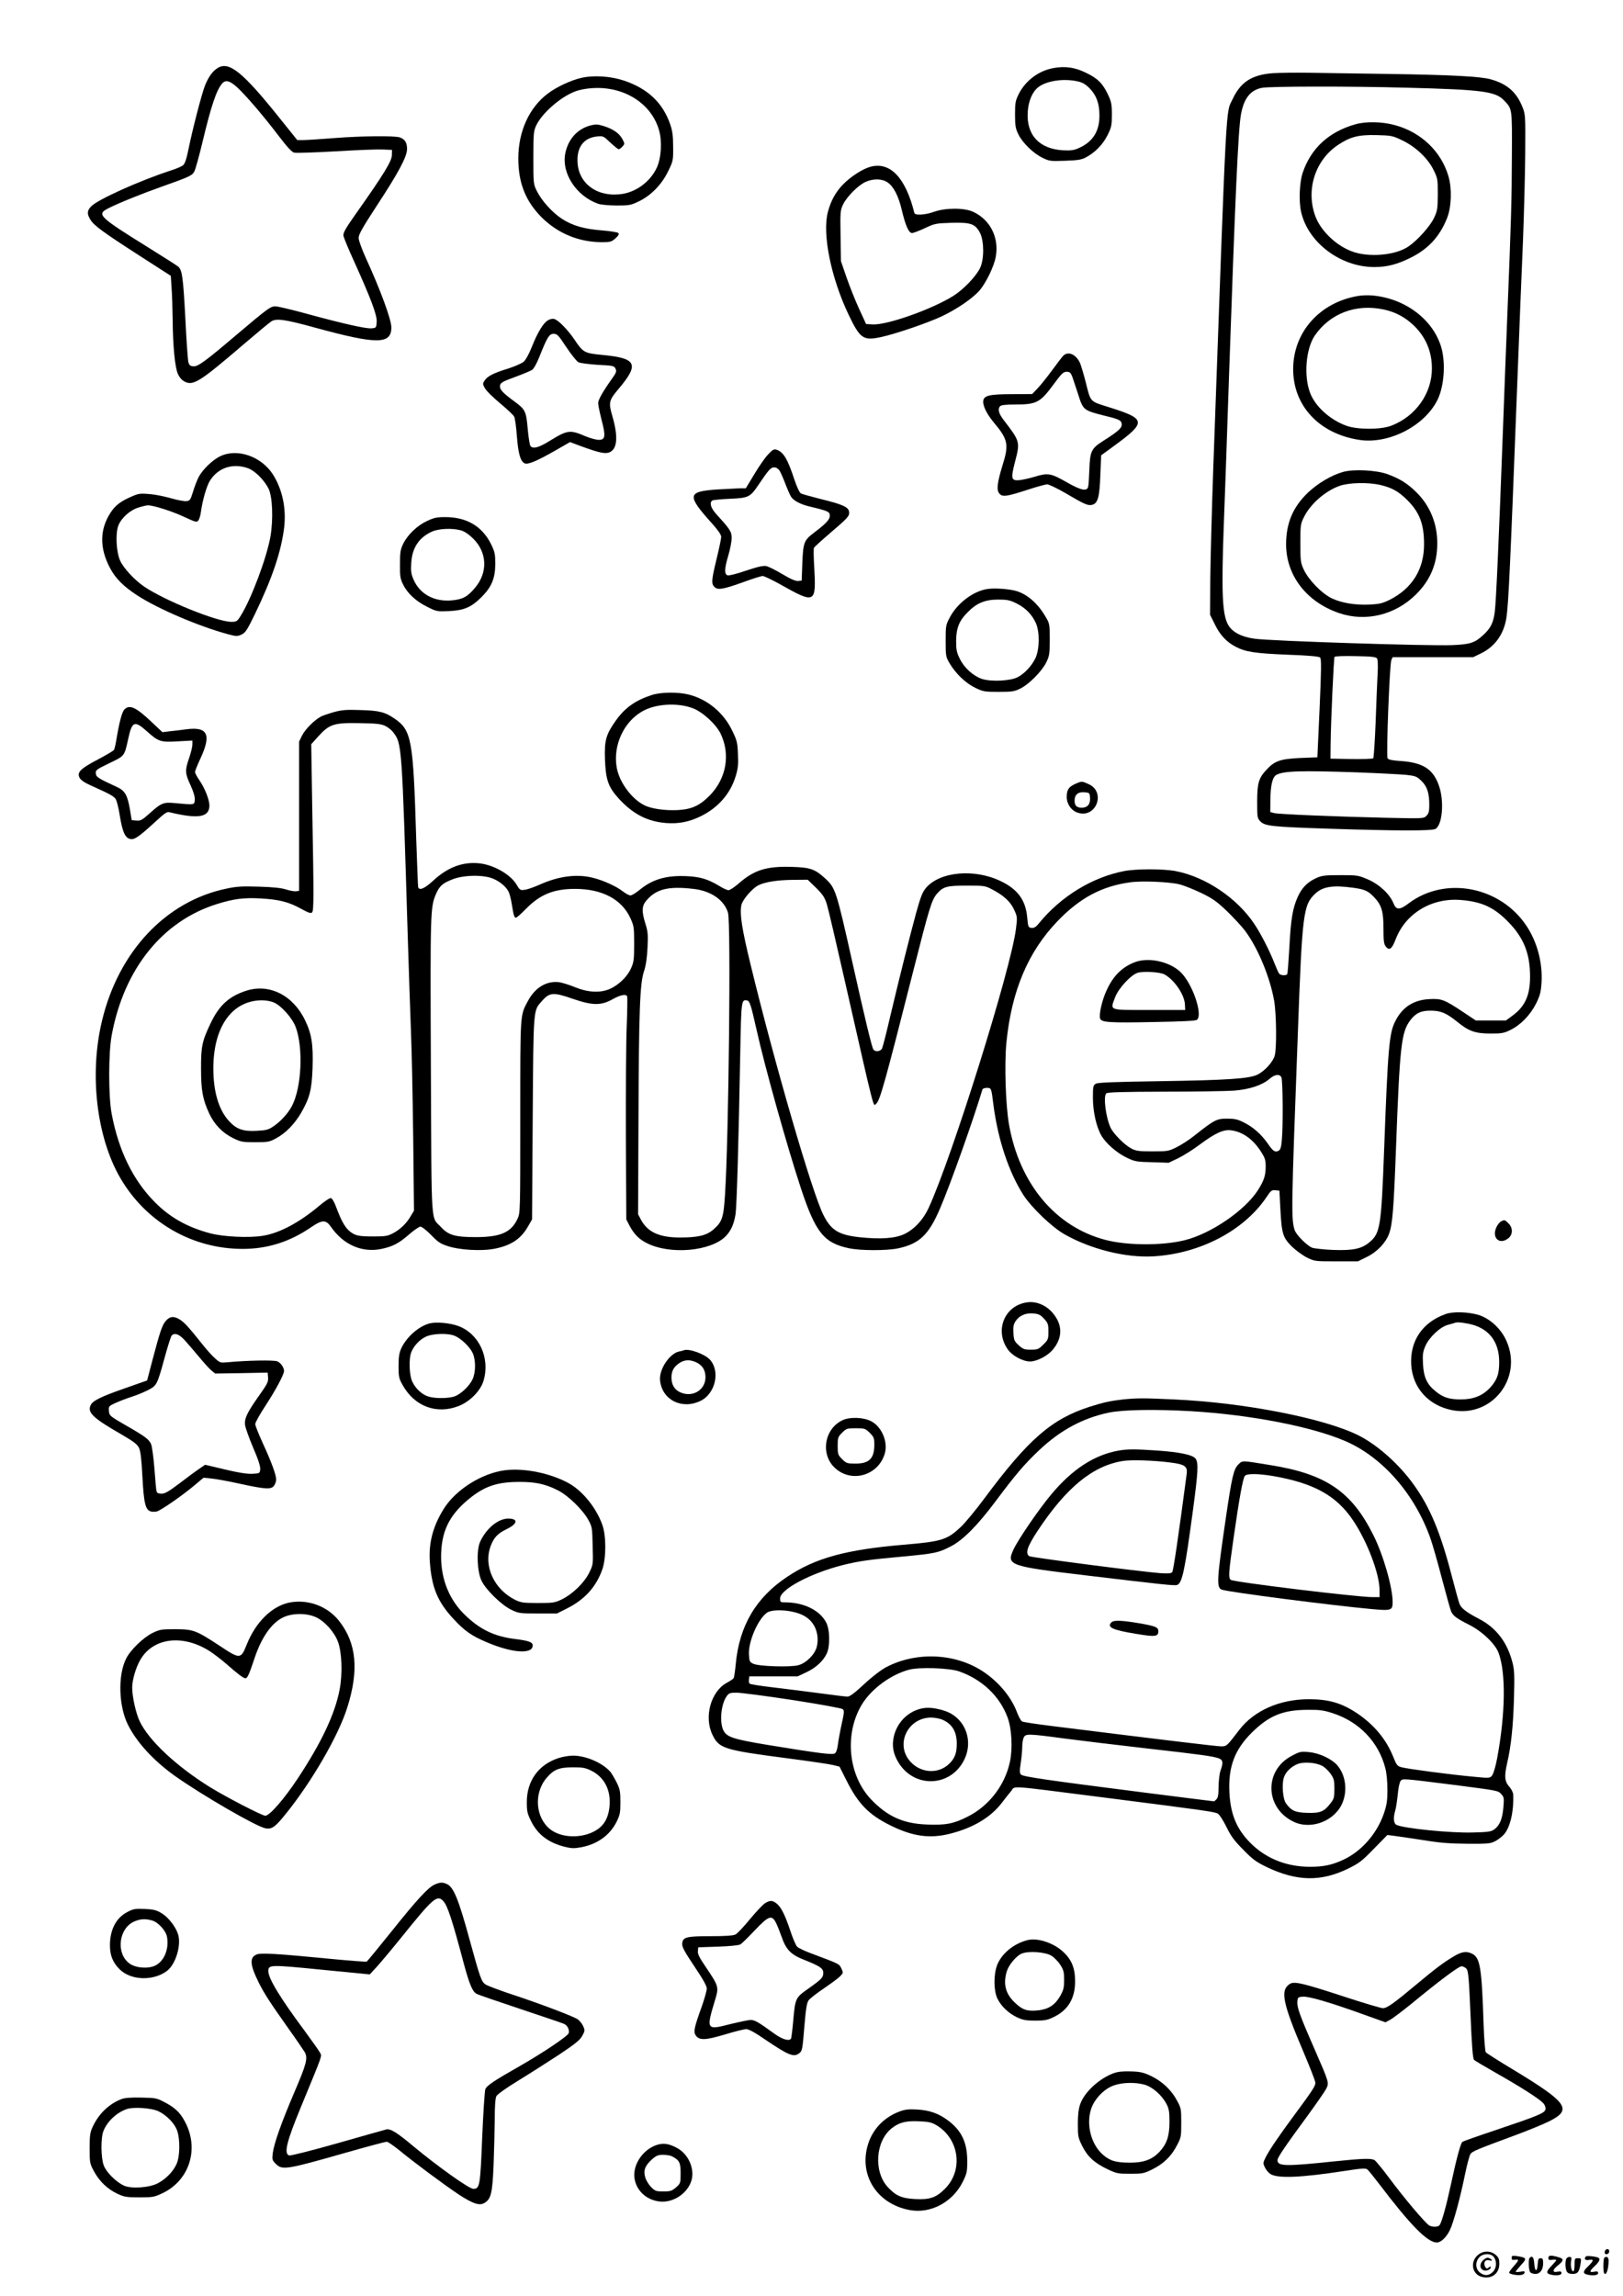 <?xml version="1.0" standalone="no"?>
<!DOCTYPE svg PUBLIC "-//W3C//DTD SVG 20010904//EN"
 "http://www.w3.org/TR/2001/REC-SVG-20010904/DTD/svg10.dtd">
<svg version="1.0" xmlns="http://www.w3.org/2000/svg"
 width="1240pt" height="1754pt" viewBox="0 0 1240 1754"
 preserveAspectRatio="xMidYMid meet">

<g transform="translate(0,1754) scale(0.1,-0.1)"
fill="#000000" stroke="none">
<path d="M1664 17021 c-38 -23 -67 -62 -95 -127 -24 -56 -98 -340 -129 -494
-15 -74 -27 -110 -41 -122 -10 -9 -56 -29 -102 -43 -237 -78 -547 -218 -599
-270 -33 -33 -35 -58 -8 -102 28 -46 92 -93 371 -273 l244 -157 6 -94 c4 -52
7 -159 8 -239 2 -202 17 -364 40 -416 12 -27 31 -49 52 -59 65 -34 118 0 440
276 107 91 206 174 222 184 39 25 106 15 346 -51 462 -126 571 -125 571 5 0
60 -84 288 -194 528 -32 71 -56 136 -56 156 0 26 30 79 137 243 170 259 233
378 233 437 -1 48 -15 72 -54 87 -39 14 -288 12 -506 -5 -102 -8 -206 -15
-232 -15 l-47 0 -138 172 c-278 347 -383 432 -469 379z m148 -148 c69 -64 203
-221 317 -371 63 -83 101 -124 118 -128 14 -4 157 1 317 10 160 10 323 16 361
14 l70 -3 -1 -41 c-1 -45 -62 -146 -273 -444 -84 -119 -101 -150 -97 -172 3
-14 37 -98 77 -185 134 -297 180 -419 177 -471 -3 -46 -4 -47 -39 -50 -43 -4
-216 35 -499 112 -112 31 -219 56 -236 56 -37 0 -59 -16 -294 -215 -244 -207
-298 -247 -334 -243 -24 2 -31 9 -37 33 -4 17 -15 167 -23 335 -17 314 -24
366 -54 393 -9 8 -109 72 -222 142 -389 242 -404 257 -312 304 78 40 260 113
410 166 209 74 231 84 247 116 8 14 35 111 60 215 70 293 109 406 153 457 26
29 59 20 114 -30z"/>
<path d="M8049 17020 c-113 -20 -213 -95 -265 -197 -26 -53 -29 -67 -29 -158
0 -85 4 -107 25 -150 31 -65 114 -146 184 -180 53 -26 61 -27 173 -23 95 3
126 8 158 25 71 37 132 100 167 171 30 60 33 75 33 157 0 80 -4 98 -31 155
-40 84 -78 122 -171 166 -82 40 -157 50 -244 34z m182 -101 c41 -9 61 -21 95
-55 52 -54 74 -116 74 -208 0 -121 -53 -202 -160 -248 -35 -16 -61 -19 -120
-16 -181 11 -279 118 -268 293 6 85 35 154 82 190 63 48 191 67 297 44z"/>
<path d="M9725 16981 c-160 -12 -246 -67 -307 -197 -54 -116 -44 85 -148
-2809 -11 -308 -21 -688 -23 -845 l-2 -286 38 -76 c39 -80 89 -133 159 -169
75 -39 148 -50 393 -60 166 -6 243 -13 251 -22 10 -9 9 -97 -4 -387 l-17 -375
-130 -5 c-153 -7 -197 -22 -261 -92 -58 -63 -69 -101 -69 -245 0 -119 1 -123
26 -149 35 -34 89 -40 514 -54 512 -17 795 -18 822 -2 53 30 68 208 28 327
-44 130 -123 181 -298 192 -66 5 -90 10 -96 22 -11 21 16 719 29 749 l10 22
307 0 308 0 60 29 c106 51 175 147 194 271 16 102 29 380 81 1735 16 424 37
941 46 1150 8 209 16 511 17 670 2 281 1 292 -21 347 -46 115 -116 176 -242
212 -76 22 -306 34 -775 41 -220 3 -490 7 -600 9 -110 2 -240 0 -290 -3z
m1025 -111 c575 -15 676 -28 741 -97 63 -66 62 -55 60 -427 -1 -331 -5 -481
-36 -1246 -8 -201 -24 -612 -35 -915 -29 -782 -50 -1250 -60 -1322 -11 -81
-32 -123 -87 -173 -65 -61 -100 -72 -239 -78 -185 -7 -1383 31 -1509 49 -98
13 -169 50 -200 103 -47 79 -54 249 -35 766 6 146 24 659 40 1140 47 1359 70
1877 91 1995 22 123 72 187 160 204 61 12 670 13 1109 1z m-229 -4360 c6 -9 8
-57 4 -120 -3 -58 -10 -224 -15 -370 -6 -145 -14 -268 -18 -272 -5 -5 -80 -7
-168 -6 l-159 3 1 110 c2 172 24 657 30 667 4 6 71 8 161 6 123 -2 156 -6 164
-18z m-151 -870 c162 -6 330 -15 374 -19 71 -8 81 -12 116 -46 44 -43 60 -93
60 -184 0 -49 -4 -65 -22 -83 -21 -21 -24 -21 -302 -15 -388 9 -825 27 -861
36 l-30 8 1 94 c1 111 16 174 46 190 56 30 182 34 618 19z"/>
<path d="M10357 16591 c-203 -57 -340 -182 -404 -370 -25 -74 -31 -220 -12
-301 54 -234 301 -420 559 -420 96 0 174 20 275 70 138 68 226 164 282 307 33
86 37 224 9 318 -56 190 -211 337 -412 390 -96 26 -218 28 -297 6z m356 -123
c103 -49 196 -137 240 -227 31 -63 32 -71 32 -186 -1 -109 -3 -125 -28 -178
-29 -63 -124 -170 -195 -219 -99 -69 -306 -87 -434 -38 -121 45 -237 157 -278
267 -75 201 -3 429 173 546 93 62 155 78 292 75 115 -3 123 -4 198 -40z"/>
<path d="M10374 15279 c-293 -50 -494 -278 -494 -559 0 -280 199 -493 504
-540 223 -35 496 103 597 302 53 104 66 289 29 410 -65 211 -277 369 -525 391
-33 3 -83 1 -111 -4z m197 -103 c89 -19 161 -57 227 -119 95 -90 142 -201 142
-332 0 -190 -123 -364 -308 -436 -81 -32 -260 -32 -346 -1 -126 46 -238 148
-277 252 -49 129 -32 337 37 438 117 168 313 243 525 198z"/>
<path d="M10261 13935 c-89 -25 -191 -86 -267 -157 -115 -110 -167 -231 -168
-393 -1 -240 156 -444 407 -529 202 -68 426 -14 584 142 110 108 164 235 164
390 1 148 -53 284 -154 386 -70 71 -129 108 -226 144 -86 31 -259 40 -340 17z
m287 -100 c88 -21 137 -49 203 -114 95 -95 129 -184 129 -339 0 -190 -90 -336
-261 -423 -54 -27 -78 -33 -149 -37 -114 -6 -221 12 -296 48 -76 37 -176 140
-213 219 -24 52 -26 66 -26 201 0 138 1 148 28 201 49 100 164 200 273 238 73
25 219 28 312 6z"/>
<path d="M4441 16945 c-79 -18 -189 -69 -256 -120 -142 -107 -225 -289 -225
-495 0 -189 56 -328 180 -452 124 -122 282 -187 457 -188 66 0 76 3 105 29 24
22 30 33 22 41 -6 6 -62 15 -125 20 -138 11 -225 36 -305 88 -73 47 -156 139
-192 212 -27 54 -27 58 -27 255 0 182 2 204 21 245 44 94 181 215 294 260 35
14 86 24 140 27 240 14 447 -118 505 -321 25 -84 17 -214 -17 -287 -47 -101
-147 -179 -255 -199 -186 -33 -338 68 -350 233 -9 118 43 192 144 204 51 6 52
5 106 -46 30 -28 58 -51 64 -51 5 0 18 9 29 21 18 20 18 21 -1 57 -24 44 -70
76 -142 99 -46 14 -61 15 -101 5 -102 -27 -173 -107 -194 -218 -27 -150 86
-321 250 -380 21 -8 81 -13 142 -14 95 0 111 3 165 29 95 44 177 127 227 227
41 84 42 86 41 192 0 83 -5 121 -22 171 -57 166 -172 275 -356 336 -99 33
-230 42 -324 20z"/>
<path d="M6650 16266 c-59 -16 -151 -75 -209 -135 -57 -58 -94 -126 -116 -211
-44 -167 24 -502 158 -783 88 -184 112 -201 247 -172 109 23 358 108 466 159
116 55 232 135 286 195 50 57 114 188 126 261 26 146 -43 282 -173 342 -69 32
-212 31 -299 0 -66 -24 -145 -29 -150 -9 -67 270 -185 394 -336 353z m131
-119 c46 -31 84 -104 109 -212 28 -118 53 -175 78 -175 11 0 55 17 98 37 76
36 84 37 204 41 149 4 181 -8 218 -78 31 -63 32 -200 0 -267 -30 -63 -126
-164 -204 -213 -162 -102 -507 -224 -615 -218 l-52 3 -53 115 c-29 63 -72 171
-96 240 l-43 125 -3 193 c-3 184 -2 195 19 240 29 60 116 147 171 172 59 27
126 26 169 -3z"/>
<path d="M4189 15095 c-36 -19 -81 -92 -125 -203 -23 -58 -47 -101 -64 -116
-16 -13 -68 -35 -116 -51 -112 -34 -159 -58 -181 -91 -16 -24 -16 -28 2 -60
10 -19 62 -70 115 -114 53 -44 102 -90 108 -102 7 -13 16 -80 21 -149 10 -130
26 -190 57 -207 25 -14 90 13 234 95 l115 66 75 -28 c147 -54 193 -64 227 -50
59 25 67 118 23 271 -32 111 -29 124 45 212 162 192 141 236 -125 261 -135 13
-145 18 -211 117 -51 75 -123 149 -154 157 -11 4 -32 0 -46 -8z m138 -207 c40
-60 79 -108 94 -116 15 -6 82 -15 149 -19 115 -6 122 -7 133 -30 9 -20 5 -31
-29 -78 -70 -99 -104 -159 -104 -185 0 -14 12 -71 26 -127 33 -125 29 -153
-21 -153 -20 0 -64 12 -98 26 -124 53 -139 51 -281 -36 -81 -50 -125 -61 -143
-37 -6 6 -15 65 -21 130 -12 135 -18 149 -100 209 -86 63 -112 90 -112 114 0
30 10 36 125 78 54 20 109 43 121 51 12 8 35 49 54 97 61 153 76 178 110 178
27 0 37 -11 97 -102z"/>
<path d="M8124 14823 c-10 -10 -49 -61 -87 -113 -38 -52 -88 -114 -110 -137
l-41 -43 -151 -1 c-176 0 -218 -10 -223 -52 -4 -36 27 -99 79 -162 111 -132
119 -169 68 -331 -41 -135 -47 -188 -23 -215 24 -27 55 -22 219 31 67 22 133
40 146 40 13 0 78 -31 143 -69 144 -85 168 -95 201 -87 43 11 56 60 62 229 l6
149 96 70 c253 185 250 207 -35 297 -150 47 -140 36 -179 192 -14 55 -33 118
-41 140 -28 70 -92 100 -130 62z m70 -165 c8 -24 26 -79 41 -123 41 -130 40
-129 210 -172 111 -27 125 -35 125 -68 0 -26 -32 -54 -143 -124 -89 -57 -99
-78 -104 -216 -2 -60 -6 -120 -9 -132 -8 -39 -55 -29 -162 32 -122 70 -145 74
-241 45 -42 -13 -97 -25 -123 -28 -62 -5 -66 11 -34 137 41 157 41 157 -87
324 -38 50 -46 84 -25 105 8 8 48 12 112 12 168 0 193 14 301 161 56 76 70 89
94 89 25 0 31 -6 45 -42z"/>
<path d="M5867 14067 c-23 -24 -70 -92 -105 -151 l-64 -106 -46 0 c-26 -1
-105 -5 -175 -9 -228 -16 -231 -44 -35 -262 45 -50 68 -84 68 -100 0 -14 -16
-89 -35 -168 -40 -164 -42 -191 -15 -216 26 -24 68 -16 224 40 68 25 132 45
143 45 11 0 69 -28 129 -61 273 -154 280 -151 265 126 -5 77 -6 145 -2 151 3
6 58 56 121 110 139 119 151 132 147 164 -3 36 -49 57 -209 96 -78 20 -149 39
-159 45 -10 5 -31 49 -50 106 -52 159 -84 211 -137 228 -20 6 -31 -1 -65 -38z
m89 -122 c8 -13 28 -58 44 -100 16 -42 36 -87 44 -100 20 -30 73 -58 141 -74
142 -34 155 -40 155 -70 0 -30 -28 -60 -122 -131 -75 -57 -82 -75 -88 -230
l-5 -135 -27 -3 c-19 -2 -56 14 -120 52 -51 31 -107 58 -124 62 -23 4 -65 -5
-154 -35 -69 -24 -130 -39 -141 -36 -26 9 -25 50 6 154 14 47 25 106 25 131 0
49 -11 66 -117 182 -43 48 -55 89 -30 105 6 4 67 10 134 13 143 6 155 12 221
111 76 112 91 129 117 129 15 0 31 -10 41 -25z"/>
<path d="M1685 14056 c-59 -27 -137 -102 -167 -160 -12 -22 -31 -72 -43 -111
-20 -65 -24 -70 -51 -73 -17 -2 -70 8 -118 22 -48 14 -122 29 -164 32 -68 6
-85 4 -132 -17 -85 -36 -127 -67 -164 -123 -85 -129 -87 -272 -5 -426 42 -79
102 -139 206 -207 159 -104 476 -239 696 -298 64 -17 70 -17 103 -2 30 15 43
35 103 159 131 272 199 473 222 658 17 146 -13 291 -86 406 -88 137 -270 201
-400 140z m208 -92 c52 -18 122 -86 158 -155 31 -61 38 -234 15 -369 -29 -163
-147 -478 -229 -607 -25 -40 -31 -43 -70 -43 -108 0 -510 163 -667 270 -74 51
-156 140 -182 197 -30 66 -37 207 -14 268 23 59 91 120 157 139 29 9 60 16 69
16 43 0 184 -45 274 -87 93 -43 100 -45 112 -28 7 10 16 38 19 64 12 89 44
200 69 239 62 99 173 136 289 96z"/>
<path d="M3262 13560 c-75 -35 -149 -106 -182 -175 -21 -43 -24 -65 -24 -155
-1 -92 2 -111 24 -155 33 -68 98 -128 185 -171 72 -36 76 -36 167 -32 115 6
168 29 246 106 78 78 105 143 106 252 0 78 -3 93 -32 153 -68 137 -186 207
-351 207 -64 0 -86 -5 -139 -30z m262 -72 c26 -8 60 -31 93 -64 105 -105 111
-257 13 -373 -57 -69 -94 -89 -176 -97 -135 -13 -246 47 -294 158 -19 43 -22
65 -18 128 7 116 59 194 158 239 52 24 159 28 224 9z"/>
<path d="M7539 13040 c-106 -18 -223 -107 -280 -212 -33 -62 -34 -65 -34 -183
0 -115 1 -122 29 -170 47 -80 122 -152 195 -188 62 -30 71 -32 181 -32 102 0
121 3 165 25 66 32 164 131 198 199 25 51 27 65 27 176 0 121 0 121 -36 181
-60 101 -144 171 -229 192 -61 15 -165 21 -216 12z m229 -110 c68 -35 115 -82
146 -149 30 -67 29 -197 -2 -266 -28 -60 -82 -119 -137 -148 -56 -29 -203 -36
-273 -13 -67 23 -135 84 -169 154 -24 48 -28 69 -28 137 1 98 23 154 90 220
68 69 132 95 231 95 70 0 89 -4 142 -30z"/>
<path d="M4980 12231 c-124 -40 -205 -97 -274 -194 -76 -107 -89 -151 -84
-297 6 -159 25 -212 108 -303 107 -116 217 -173 360 -184 97 -7 176 9 264 52
134 66 227 173 267 307 17 56 21 88 17 166 -3 87 -7 105 -41 175 -66 141 -189
244 -333 281 -82 21 -214 20 -284 -3z m313 -101 c75 -28 176 -121 212 -193 77
-159 45 -343 -82 -473 -77 -78 -138 -106 -244 -112 -97 -5 -205 10 -258 38
-99 50 -193 181 -210 292 -27 165 54 342 194 423 100 59 270 70 388 25z"/>
<path d="M951 12121 c-19 -19 -39 -95 -61 -226 -6 -39 -15 -76 -19 -83 -4 -7
-61 -41 -126 -75 -133 -70 -159 -97 -136 -140 9 -16 39 -37 85 -57 147 -66
174 -81 190 -104 8 -13 22 -67 30 -119 23 -143 45 -187 94 -187 27 0 72 34
189 142 58 54 80 69 96 64 222 -54 307 -40 307 52 -1 45 -35 132 -78 194 -18
26 -32 53 -32 61 0 8 18 53 40 100 87 186 58 248 -107 226 -37 -5 -94 -12
-125 -15 l-57 -7 -88 83 c-115 108 -163 130 -202 91z m171 -167 c89 -80 105
-85 237 -77 l111 6 0 -30 c0 -16 -11 -63 -25 -103 -33 -96 -32 -116 11 -209
24 -53 34 -89 32 -112 -3 -38 -1 -38 -148 -24 -91 9 -107 3 -199 -80 -55 -49
-67 -56 -99 -53 l-36 3 -13 80 c-19 111 -38 145 -99 173 -147 68 -159 76 -162
104 -3 25 4 30 103 78 119 57 115 52 145 188 29 133 48 140 142 56z"/>
<path d="M2553 12101 c-39 -11 -84 -26 -100 -34 -51 -27 -121 -97 -145 -145
l-23 -47 0 -570 0 -570 -23 -3 c-12 -2 -46 4 -75 13 -35 12 -102 19 -207 22
-129 4 -171 2 -250 -15 -463 -96 -825 -481 -951 -1011 -98 -408 -41 -889 141
-1201 197 -337 549 -540 934 -540 190 0 359 54 519 163 89 61 116 62 156 5 95
-137 237 -199 386 -168 86 18 135 44 211 111 37 32 76 59 86 59 11 0 47 -28
82 -64 53 -55 71 -67 131 -86 87 -28 245 -37 341 -21 131 23 211 73 266 169
l33 57 5 775 c6 856 3 817 72 895 57 65 87 67 238 14 150 -51 214 -51 304 0
58 32 101 40 108 19 2 -7 1 -112 -4 -233 -5 -121 -7 -501 -6 -845 l3 -625 26
-50 c34 -63 71 -101 131 -131 177 -90 487 -63 602 52 41 42 64 94 76 171 9 67
23 534 36 1246 7 384 9 393 51 385 21 -4 29 -28 73 -223 64 -288 233 -890 340
-1215 111 -334 175 -415 366 -455 88 -19 289 -19 375 -1 164 35 235 103 322
307 81 189 254 677 323 907 2 6 17 12 33 12 35 0 35 0 51 -130 35 -267 117
-513 230 -690 62 -95 219 -246 314 -299 201 -114 468 -180 676 -168 358 20
696 197 868 455 31 47 39 53 66 50 l31 -3 7 -135 c10 -193 19 -223 87 -291 31
-30 83 -68 116 -85 59 -29 63 -29 225 -29 l165 0 67 33 c80 39 145 108 171
178 26 73 35 184 52 634 30 811 41 905 111 998 42 54 80 72 154 72 79 0 122
-19 207 -88 86 -70 136 -87 253 -87 83 0 102 3 151 28 78 38 152 115 196 203
30 62 36 86 41 162 8 150 -34 307 -115 429 -200 302 -621 383 -900 173 -69
-53 -96 -53 -117 1 -28 69 -107 143 -194 181 -75 32 -81 33 -212 33 -119 0
-141 -3 -185 -23 -67 -31 -108 -73 -140 -143 -39 -87 -53 -172 -64 -387 -6
-106 -13 -197 -16 -203 -9 -13 -51 -11 -62 4 -5 6 -20 39 -33 72 -37 96 -105
230 -156 306 -132 199 -373 361 -602 405 -95 18 -299 18 -394 0 -242 -47 -480
-192 -646 -394 -27 -34 -41 -42 -61 -40 -25 3 -26 7 -33 81 -12 132 -73 215
-204 277 -200 96 -462 72 -568 -51 -28 -33 -41 -66 -75 -187 -47 -172 -129
-498 -201 -802 -27 -118 -55 -225 -60 -237 -11 -25 -51 -31 -67 -10 -11 14
-62 223 -163 677 -122 545 -127 558 -209 633 -76 69 -112 81 -251 85 -192 6
-287 -23 -403 -124 -34 -30 -70 -54 -81 -54 -10 0 -41 14 -68 31 -88 53 -146
71 -248 76 -158 8 -265 -23 -365 -106 -27 -22 -58 -41 -68 -41 -11 0 -36 14
-57 30 -48 38 -147 84 -227 104 -122 32 -263 14 -406 -50 -45 -20 -98 -39
-118 -41 -34 -5 -38 -2 -62 39 -45 77 -173 151 -283 163 -127 14 -243 -29
-354 -132 -65 -60 -106 -78 -115 -50 -2 6 -8 174 -15 372 -23 760 -35 826
-166 916 -73 50 -116 61 -259 65 -107 4 -143 1 -202 -15z m390 -106 c21 -10
49 -32 62 -50 65 -85 66 -87 110 -1550 8 -269 20 -602 25 -740 6 -137 13 -500
17 -806 l6 -557 -26 -43 c-32 -56 -80 -101 -137 -131 -38 -20 -60 -23 -145
-23 -117 0 -142 6 -185 41 -35 30 -62 78 -100 179 -15 42 -32 71 -42 73 -9 2
-49 -25 -89 -59 -154 -129 -304 -209 -432 -229 -105 -17 -298 -8 -401 19 -173
46 -306 120 -422 237 -168 169 -278 395 -331 677 -25 135 -25 466 1 602 94
504 387 869 803 999 128 40 204 50 333 43 142 -8 214 -26 309 -78 55 -31 76
-38 85 -29 14 13 14 109 2 780 l-8 505 52 58 c88 97 120 107 325 103 120 -2
158 -6 188 -21z m805 -1160 c56 -17 115 -62 137 -105 8 -15 19 -58 25 -96 14
-87 19 -104 32 -104 6 0 40 30 77 68 108 110 212 152 374 152 207 0 357 -79
423 -223 27 -59 29 -69 29 -197 0 -121 -3 -141 -24 -187 -27 -62 -93 -126
-159 -156 -73 -33 -166 -29 -266 11 -43 18 -98 35 -122 39 -97 13 -186 -40
-241 -144 -60 -112 -58 -84 -58 -883 0 -724 0 -736 -21 -780 -48 -104 -130
-140 -319 -140 -156 0 -208 15 -262 73 -84 91 -75 -39 -81 1230 -5 1193 -4
1216 39 1318 27 62 51 83 129 113 79 30 206 35 288 11z m2487 -77 c53 -53 66
-73 83 -128 11 -36 72 -297 136 -580 237 -1044 216 -961 241 -940 28 23 68
167 281 1007 124 490 142 547 181 594 48 56 74 64 228 64 135 0 142 -1 195
-29 88 -46 140 -93 168 -155 25 -54 25 -58 14 -147 -39 -309 -487 -1740 -667
-2131 -41 -89 -107 -161 -182 -198 -71 -35 -183 -43 -344 -26 -160 17 -219 53
-277 168 -86 167 -375 1163 -557 1913 -67 276 -84 385 -71 455 8 41 80 126
129 152 51 26 148 41 265 42 l113 1 64 -62z m2775 27 c36 -9 111 -39 167 -66
85 -41 117 -63 194 -136 51 -49 113 -116 140 -151 98 -130 192 -355 224 -538
17 -101 20 -360 4 -418 -13 -48 -78 -119 -132 -145 -64 -31 -228 -42 -747 -50
-344 -5 -471 -10 -487 -19 -21 -12 -23 -20 -23 -106 0 -108 26 -223 65 -291
37 -62 118 -132 195 -169 60 -29 75 -31 192 -34 l127 -4 73 35 c41 20 114 66
163 103 120 89 183 118 241 110 88 -12 166 -67 226 -160 33 -51 38 -67 38
-116 0 -69 -13 -108 -57 -178 -99 -157 -360 -336 -563 -386 -171 -42 -438 -41
-605 3 -382 100 -656 429 -736 881 -26 149 -36 460 -20 625 39 396 166 696
393 931 169 175 335 264 551 294 88 13 300 4 377 -15z m1326 -26 c90 -12 116
-24 161 -71 58 -60 73 -109 73 -239 0 -98 3 -120 18 -140 28 -33 46 -19 76 58
76 197 276 317 499 298 158 -13 251 -56 357 -164 121 -122 170 -244 170 -421
0 -142 -38 -228 -134 -298 l-50 -37 -116 0 -115 0 -102 68 c-137 91 -160 100
-252 95 -121 -6 -207 -61 -261 -169 -46 -90 -56 -196 -85 -979 -22 -593 -30
-641 -113 -710 -60 -50 -125 -63 -276 -58 -72 3 -144 11 -161 17 -41 17 -123
99 -134 136 -27 85 -25 164 25 1510 33 908 41 972 132 1058 58 55 136 67 288
46z m-5038 -9 c134 -15 235 -85 264 -182 23 -76 6 -1716 -23 -2156 -11 -175
-22 -207 -90 -265 -52 -45 -118 -60 -254 -60 -157 0 -247 41 -298 136 l-22 42
3 710 c3 849 11 1052 42 1145 15 45 23 101 27 180 5 99 3 124 -16 184 -30 97
-28 137 10 180 75 86 168 108 357 86z m4492 -1439 c11 -22 14 -373 3 -484 -4
-50 -11 -70 -24 -77 -27 -15 -43 -4 -84 56 -49 70 -112 126 -184 161 -45 23
-70 28 -127 28 -78 0 -96 -9 -249 -130 -38 -31 -99 -70 -135 -88 -62 -31 -70
-32 -185 -32 -105 0 -125 3 -162 22 -52 28 -136 112 -158 159 -36 77 -57 238
-33 262 9 9 122 12 443 13 236 0 477 4 535 8 118 10 213 41 271 91 40 34 74
38 89 11z"/>
<path d="M1878 9971 c-128 -42 -204 -111 -268 -246 -66 -136 -75 -181 -74
-350 0 -165 13 -234 63 -342 40 -84 100 -146 180 -186 61 -30 72 -32 171 -32
98 0 109 2 160 30 73 40 137 105 188 190 68 117 84 179 90 346 6 181 -7 263
-58 367 -92 191 -275 282 -452 223z m217 -90 c56 -25 139 -119 164 -186 59
-158 46 -460 -28 -602 -27 -54 -85 -118 -139 -155 -41 -28 -56 -32 -129 -36
-105 -6 -156 12 -213 74 -79 86 -120 224 -120 403 0 318 143 518 370 520 33 0
71 -7 95 -18z"/>
<path d="M8673 10191 c-99 -37 -167 -104 -218 -215 -35 -75 -60 -184 -50 -216
9 -30 69 -34 413 -27 223 4 317 9 327 17 48 40 -37 283 -128 367 -86 79 -241
112 -344 74z m223 -94 c75 -40 154 -155 157 -230 l2 -42 -275 0 c-316 0 -299
-7 -260 98 25 67 121 171 172 186 44 14 169 6 204 -12z"/>
<path d="M8213 11551 c-49 -23 -63 -45 -63 -99 0 -54 35 -104 84 -120 140 -46
218 157 84 218 -53 24 -53 24 -105 1z m115 -104 c4 -49 -19 -77 -63 -77 -39 0
-55 16 -55 54 0 45 26 68 74 64 40 -3 41 -4 44 -41z"/>
<path d="M11467 8209 c-9 -5 -24 -23 -32 -39 -42 -82 19 -144 89 -89 35 28 36
80 1 114 -27 28 -32 29 -58 14z"/>
<path d="M7850 7592 c-175 -22 -255 -216 -148 -363 34 -46 113 -89 168 -89 50
0 129 40 169 85 82 94 82 196 1 289 -50 57 -123 87 -190 78z m127 -126 c30
-32 33 -42 33 -97 0 -58 -2 -64 -39 -100 -36 -36 -43 -39 -95 -39 -50 0 -60 4
-93 34 -33 30 -37 39 -40 92 -3 46 0 66 15 90 28 44 77 66 136 61 42 -4 55
-10 83 -41z"/>
<path d="M11044 7502 c-177 -63 -273 -206 -262 -388 11 -175 130 -308 308
-345 304 -63 547 241 420 527 -41 94 -127 173 -215 200 -80 23 -194 27 -251 6z
m171 -73 c153 -28 238 -131 239 -289 1 -96 -16 -142 -71 -202 -58 -61 -127
-88 -226 -88 -85 1 -131 15 -186 60 -68 53 -94 109 -99 210 -4 73 -1 94 18
138 29 67 114 147 173 162 23 6 47 13 52 15 18 6 41 5 100 -6z"/>
<path d="M1266 7449 c-28 -33 -44 -82 -104 -309 l-38 -145 -159 -56 c-193 -67
-257 -98 -273 -134 -25 -55 18 -97 232 -220 98 -57 124 -77 138 -105 12 -26
19 -85 26 -220 11 -205 23 -255 66 -266 13 -3 34 -3 46 1 34 11 187 117 275
190 l80 67 60 -6 c33 -3 133 -21 222 -41 194 -42 236 -44 257 -13 9 12 16 33
16 46 0 36 -37 136 -101 275 -32 70 -59 137 -59 149 0 12 36 76 80 143 76 116
140 236 140 262 0 27 -24 62 -51 74 -28 11 -234 7 -380 -7 -53 -5 -59 -4 -94
28 -21 18 -65 66 -97 107 -105 132 -141 171 -174 191 -45 29 -78 25 -108 -11z
m140 -141 c22 -24 71 -80 108 -125 37 -45 81 -94 98 -109 l32 -26 201 3 200 4
3 -37 c3 -33 -6 -50 -66 -135 -94 -133 -115 -176 -110 -227 3 -23 31 -101 62
-174 39 -90 56 -144 54 -165 -3 -31 -4 -32 -60 -35 -38 -2 -105 8 -209 33
l-152 36 -51 -35 c-28 -19 -95 -69 -150 -111 -77 -58 -106 -75 -132 -75 -22 0
-34 5 -38 18 -3 9 -10 87 -16 172 -7 85 -18 169 -25 187 -16 38 -42 58 -197
147 -119 69 -123 72 -126 108 -3 35 -1 37 50 61 29 13 85 35 123 47 39 12 96
36 127 52 67 35 69 40 128 255 22 80 45 153 51 160 21 24 54 14 95 -29z"/>
<path d="M3283 7431 c-83 -21 -177 -104 -217 -190 -16 -36 -21 -65 -21 -136 0
-81 3 -95 30 -143 91 -165 260 -229 430 -162 86 34 168 117 190 195 50 172
-34 355 -191 415 -63 24 -169 34 -221 21z m191 -95 c49 -20 116 -85 137 -131
25 -53 24 -147 0 -200 -23 -50 -84 -109 -133 -130 -43 -17 -145 -20 -201 -4
-49 13 -100 59 -126 113 -25 50 -29 178 -8 229 21 49 62 93 110 116 50 25 169
29 221 7z"/>
<path d="M5225 7226 c-5 -3 -22 -7 -38 -10 -74 -17 -154 -140 -144 -222 16
-148 167 -224 309 -155 114 55 153 227 71 316 -41 43 -159 85 -198 71z m89
-90 c50 -21 76 -60 76 -116 0 -100 -102 -159 -196 -114 -42 20 -64 59 -64 111
0 50 18 82 59 110 39 26 77 29 125 9z"/>
<path d="M8580 6850 c-90 -10 -149 -22 -255 -56 -290 -93 -469 -248 -807 -704
-63 -85 -142 -180 -174 -211 -108 -102 -146 -114 -442 -139 -441 -38 -672
-101 -888 -245 -239 -159 -366 -375 -393 -668 -5 -53 -12 -101 -16 -106 -3 -6
-27 -22 -53 -36 -122 -67 -175 -262 -108 -398 50 -103 88 -115 562 -177 171
-22 333 -46 360 -53 l48 -12 51 -101 c91 -183 172 -266 340 -349 170 -84 302
-102 459 -61 174 45 305 124 389 233 23 31 55 71 72 91 35 42 -45 47 695 -47
799 -102 863 -111 886 -126 12 -8 41 -53 65 -102 34 -70 61 -106 129 -174 72
-74 99 -93 180 -132 229 -109 413 -112 620 -11 84 41 107 59 197 152 l103 105
47 -6 c27 -3 125 -18 218 -32 134 -22 207 -28 345 -29 163 -1 178 1 216 21 23
12 53 36 67 53 46 54 74 177 68 302 0 15 -14 43 -31 61 -35 41 -38 80 -14 184
29 126 45 277 51 488 5 177 3 220 -11 274 -40 157 -125 267 -256 335 -96 50
-135 80 -149 114 -6 15 -33 113 -60 217 -86 331 -166 522 -289 693 -111 156
-277 304 -422 377 -261 131 -873 251 -1410 275 -230 11 -282 11 -390 0z m525
-90 c445 -27 906 -115 1166 -225 288 -121 539 -407 659 -750 17 -49 56 -186
87 -305 31 -118 62 -229 69 -247 15 -36 41 -55 138 -104 98 -49 199 -145 225
-214 57 -152 53 -464 -10 -803 -12 -65 -29 -122 -39 -134 -17 -22 -19 -22
-151 -9 -164 15 -491 58 -540 71 -34 9 -39 16 -67 86 -54 132 -147 242 -277
329 -117 77 -214 105 -366 105 -220 0 -416 -86 -529 -232 -98 -128 -98 -128
-141 -128 -33 0 -433 48 -1298 156 -113 14 -212 29 -222 34 -9 5 -26 36 -39
70 -41 110 -128 218 -238 297 -213 154 -524 173 -763 47 -39 -21 -106 -72
-167 -129 -72 -67 -109 -95 -127 -95 -13 0 -107 11 -207 25 -101 13 -262 34
-358 45 -96 11 -178 24 -183 29 -5 5 -7 19 -5 32 l3 24 185 0 185 0 66 31 c72
34 128 85 155 142 27 55 25 184 -4 238 -48 94 -172 154 -314 154 -36 0 -38 2
-38 30 0 69 234 193 480 255 121 30 196 41 459 65 243 23 270 28 366 78 93 48
201 157 340 342 153 205 221 285 334 392 162 153 333 245 531 287 111 23 356
27 635 11z m-3053 -1531 c76 -16 124 -44 157 -90 35 -48 47 -119 31 -180 -16
-59 -81 -123 -140 -139 -61 -17 -304 -9 -345 11 -28 13 -30 19 -33 72 -5 99
70 271 139 319 29 20 114 23 191 7z m1278 -457 c176 -63 308 -189 368 -351 32
-87 40 -235 18 -339 -38 -179 -160 -338 -325 -420 -106 -54 -169 -65 -311 -59
-179 7 -299 61 -423 190 -177 184 -208 502 -72 727 72 118 217 226 358 265 77
22 313 14 387 -13z m-1275 -218 c213 -33 376 -63 384 -70 12 -11 11 -27 -8
-111 -12 -54 -25 -125 -29 -157 -5 -39 -13 -63 -24 -70 -19 -12 -116 0 -513
65 -265 44 -314 60 -339 113 -30 64 -17 199 26 259 17 24 26 27 76 27 31 0
224 -25 427 -56z m4122 -99 c206 -65 355 -220 407 -421 10 -37 16 -103 16
-165 0 -88 -5 -117 -28 -185 -53 -151 -168 -283 -304 -348 -89 -42 -155 -56
-259 -56 -172 0 -324 58 -440 167 -116 110 -167 225 -176 399 -10 196 39 328
171 459 131 129 236 173 423 174 93 1 125 -3 190 -24z m-2045 -195 c123 -16
403 -50 623 -75 432 -49 515 -61 558 -77 31 -12 34 -33 12 -93 -8 -22 -14 -77
-15 -122 0 -60 -4 -86 -16 -97 -8 -9 -17 -16 -18 -16 -2 0 -235 29 -517 65
-754 96 -941 123 -958 139 -11 12 -12 27 -2 91 6 42 11 96 11 120 0 24 4 55
10 69 13 34 30 34 312 -4z m2973 -354 c347 -45 339 -43 366 -72 20 -22 21 -30
15 -101 -7 -86 -28 -137 -69 -167 -25 -18 -46 -21 -165 -24 -171 -5 -534 32
-584 59 -21 11 -24 55 -8 109 6 19 14 74 19 122 4 48 14 95 22 104 16 19 7 20
404 -30z"/>
<path d="M8550 6460 c-186 -32 -356 -141 -517 -334 -96 -114 -255 -347 -290
-423 -55 -120 -35 -127 562 -198 576 -69 670 -79 689 -72 39 15 59 114 121
575 39 291 42 357 20 389 -21 30 -122 51 -298 63 -161 11 -222 11 -287 0z
m394 -92 c110 -14 131 -29 122 -91 -62 -469 -101 -735 -110 -746 -8 -10 -29
-12 -91 -8 -147 11 -990 120 -1002 130 -31 23 -14 74 65 194 219 331 421 496
651 533 64 10 235 5 365 -12z"/>
<path d="M9461 6353 c-36 -36 -49 -92 -96 -413 -69 -471 -72 -528 -30 -543 46
-18 836 -120 1142 -148 152 -14 163 -11 163 53 0 112 -72 363 -148 513 -166
332 -362 465 -783 533 -226 37 -215 37 -248 5z m265 -88 c312 -54 486 -150
613 -341 108 -161 201 -407 201 -531 l0 -53 -54 0 c-119 0 -1063 115 -1083
132 -19 15 -16 55 22 321 44 307 71 455 86 473 15 19 101 18 215 -1z"/>
<path d="M8492 5148 c-38 -38 5 -59 191 -89 144 -24 167 -21 167 21 0 30 -23
39 -144 60 -135 23 -197 25 -214 8z"/>
<path d="M7028 4486 c-99 -27 -176 -109 -199 -211 -16 -70 -5 -131 34 -196
121 -202 401 -191 504 19 75 153 1 329 -158 376 -76 23 -130 26 -181 12z m169
-81 c77 -32 113 -92 113 -185 0 -73 -16 -114 -61 -156 -88 -82 -229 -66 -305
33 -101 132 -2 322 169 323 26 0 64 -7 84 -15z"/>
<path d="M9870 4128 c-216 -112 -206 -403 18 -506 137 -62 319 13 372 155 35
94 19 203 -40 275 -42 51 -139 97 -220 104 -60 6 -70 4 -130 -28z m230 -76
c19 -9 48 -37 65 -60 27 -39 30 -52 30 -116 0 -64 -3 -77 -29 -110 -49 -65
-79 -77 -178 -74 -93 3 -120 15 -162 71 -25 33 -34 147 -17 199 14 44 58 85
107 104 47 17 134 11 184 -14z"/>
<path d="M6432 6689 c-138 -70 -164 -265 -49 -366 128 -113 329 -52 377 114
26 88 -23 205 -105 247 -60 31 -167 34 -223 5z m213 -94 c32 -32 35 -41 35
-91 0 -105 -39 -144 -143 -144 -65 0 -71 2 -103 34 -32 32 -34 38 -34 101 0
63 2 69 34 101 32 32 38 34 105 34 67 0 72 -2 106 -35z"/>
<path d="M3857 6309 c-176 -23 -373 -147 -465 -292 -84 -134 -118 -262 -108
-407 14 -197 59 -306 182 -438 84 -91 139 -129 256 -178 193 -82 348 -92 348
-23 0 25 -30 36 -135 49 -159 20 -267 72 -383 184 -118 114 -181 268 -182 442
0 191 59 316 208 440 122 101 218 134 393 134 121 0 195 -16 289 -63 78 -38
191 -148 235 -227 29 -53 30 -61 33 -198 4 -144 4 -144 -27 -207 -38 -76 -125
-161 -208 -202 -54 -26 -66 -28 -183 -28 -111 0 -130 3 -172 23 -164 81 -246
260 -189 413 25 65 53 95 123 129 84 41 89 79 12 80 -78 0 -169 -75 -216 -178
-29 -65 -23 -226 11 -297 34 -70 152 -185 226 -221 58 -28 65 -29 205 -29
l145 0 76 38 c137 69 223 164 271 299 30 87 30 257 0 340 -46 129 -148 256
-253 316 -140 78 -342 120 -492 101z"/>
<path d="M2219 5300 c-137 -24 -265 -148 -335 -325 -44 -110 -51 -110 -207 -6
-180 118 -199 125 -337 126 -107 0 -119 -2 -175 -29 -71 -35 -170 -131 -202
-197 -64 -129 -56 -364 15 -505 68 -135 195 -273 357 -389 204 -145 623 -388
693 -401 49 -9 74 9 156 111 198 245 402 597 469 811 91 287 71 493 -63 663
-87 110 -232 165 -371 141z m196 -114 c65 -30 138 -111 166 -184 31 -80 37
-245 14 -367 -35 -186 -138 -405 -320 -680 -103 -156 -215 -285 -248 -285 -24
0 -295 140 -422 218 -259 161 -468 357 -538 504 -29 62 -57 186 -57 257 0 59
28 154 63 214 99 168 325 195 531 63 29 -19 86 -62 126 -97 86 -76 130 -109
146 -109 14 0 29 33 66 145 54 166 133 279 223 321 70 33 180 33 250 0z"/>
<path d="M4269 4111 c-154 -49 -244 -174 -244 -336 0 -71 4 -89 33 -147 49
-100 131 -163 252 -194 55 -14 75 -15 129 -5 124 23 219 91 271 193 27 55 30
71 30 152 0 80 -3 98 -29 151 -17 33 -38 69 -48 81 -61 69 -189 124 -287 123
-28 0 -76 -8 -107 -18z m249 -97 c100 -50 150 -148 139 -271 -10 -103 -51
-164 -137 -202 -104 -45 -236 -35 -313 23 -116 88 -131 278 -31 395 56 65 94
80 200 81 77 0 97 -4 142 -26z"/>
<path d="M3322 3145 c-50 -22 -132 -110 -331 -359 -99 -123 -184 -227 -189
-230 -5 -3 -121 6 -258 19 -432 42 -551 49 -584 35 -55 -23 -50 -80 16 -213
45 -89 84 -149 224 -347 65 -91 122 -175 129 -187 24 -46 12 -91 -80 -305
-101 -237 -154 -387 -165 -465 -6 -49 -5 -54 24 -83 49 -48 78 -44 530 85 165
47 308 85 317 85 8 0 50 -29 93 -63 108 -90 350 -269 455 -339 109 -71 158
-88 196 -67 52 29 63 73 72 288 4 108 8 266 9 351 0 102 4 163 13 179 7 13 78
64 167 118 85 52 224 141 310 197 124 83 160 111 178 144 22 40 22 43 7 76 -9
19 -28 42 -41 51 -37 24 -274 114 -484 184 -102 33 -199 70 -217 80 -35 22
-42 42 -127 351 -83 304 -121 395 -171 418 -33 15 -52 15 -93 -3z m65 -127
c33 -36 69 -147 158 -483 42 -154 65 -209 96 -225 11 -7 163 -59 337 -117 174
-58 325 -109 334 -114 25 -13 40 -46 33 -70 -8 -23 -197 -150 -370 -249 -201
-114 -256 -151 -267 -179 -5 -14 -16 -181 -24 -370 -15 -370 -18 -391 -68
-391 -32 0 -269 169 -455 323 -127 107 -178 138 -209 131 -15 -4 -184 -51
-375 -106 -202 -57 -356 -96 -368 -93 -42 14 -19 106 90 370 172 417 161 386
146 415 -7 14 -61 90 -119 169 -186 250 -276 399 -276 454 0 50 13 50 407 11
l368 -36 50 54 c27 29 115 134 195 233 239 297 270 324 317 273z"/>
<path d="M5845 3002 c-16 -10 -68 -65 -116 -123 -47 -57 -96 -110 -110 -116
-16 -9 -78 -13 -189 -13 -187 0 -213 -7 -218 -56 -2 -25 15 -58 92 -173 66
-98 96 -151 96 -171 0 -16 -18 -80 -40 -142 -56 -155 -63 -188 -45 -215 27
-40 72 -39 223 6 75 23 149 41 164 41 18 0 68 -27 140 -77 186 -126 224 -141
267 -105 20 15 23 34 36 197 12 143 19 185 33 205 10 14 62 54 115 90 53 36
109 77 124 92 26 27 27 28 11 62 -18 36 -9 31 -237 117 -46 17 -91 39 -101 49
-10 10 -32 62 -50 116 -41 124 -72 186 -106 213 -33 26 -50 26 -89 3z m83
-149 c11 -21 30 -69 43 -106 34 -99 71 -138 171 -177 121 -48 148 -66 148 -99
0 -37 -12 -49 -112 -120 -102 -72 -102 -73 -118 -251 -6 -68 -14 -128 -16
-132 -14 -23 -70 -6 -133 41 -114 83 -145 101 -175 101 -17 0 -88 -15 -158
-32 -182 -47 -184 -44 -114 187 29 97 27 103 -70 247 -50 73 -65 103 -62 125
l3 28 150 5 c88 3 159 10 171 17 11 6 61 55 110 107 106 112 131 121 162 59z"/>
<path d="M974 2935 c-86 -43 -134 -135 -134 -254 0 -78 22 -132 73 -183 86
-87 259 -92 363 -13 67 51 111 198 84 281 -19 59 -76 131 -128 161 -36 22 -61
28 -126 31 -72 3 -87 1 -132 -23z m188 -65 c46 -13 105 -77 114 -125 17 -93
-22 -187 -91 -220 -56 -26 -151 -18 -198 18 -102 77 -80 265 36 318 47 21 85
24 139 9z"/>
<path d="M7855 2721 c-100 -24 -188 -91 -229 -174 -35 -68 -37 -207 -6 -273
29 -59 85 -113 149 -143 47 -22 70 -26 141 -26 73 0 93 4 142 28 109 53 162
143 162 272 0 103 -27 168 -96 230 -71 64 -190 103 -263 86z m179 -121 c21
-13 51 -44 67 -69 25 -39 29 -55 29 -115 0 -60 -5 -79 -30 -123 -38 -67 -88
-100 -162 -109 -88 -10 -124 1 -184 58 -72 68 -91 143 -62 239 14 48 71 117
112 135 50 23 183 14 230 -16z"/>
<path d="M11104 2594 c-77 -46 -143 -96 -284 -214 -171 -143 -223 -180 -254
-180 -15 0 -150 40 -299 89 -315 103 -379 118 -413 96 -75 -49 -55 -145 110
-532 47 -111 86 -212 86 -223 0 -24 -23 -60 -160 -245 -117 -158 -190 -265
-220 -324 -21 -42 -21 -46 -6 -77 8 -18 27 -41 41 -50 55 -36 231 -29 563 22
136 21 166 23 179 12 9 -7 48 -56 88 -108 242 -319 371 -450 443 -450 30 0 71
38 98 92 28 56 80 246 119 438 14 68 32 133 39 145 14 22 44 34 360 151 88 33
196 77 240 99 182 90 146 142 -277 398 -107 64 -199 123 -205 130 -6 7 -13
101 -17 212 -14 430 -26 510 -86 540 -44 23 -80 18 -145 -21z m100 -93 c14
-15 19 -67 31 -351 10 -244 18 -337 27 -345 7 -7 83 -51 168 -100 184 -104
327 -195 359 -229 14 -14 21 -33 19 -47 -4 -30 -53 -50 -383 -161 -132 -44
-245 -84 -252 -89 -14 -12 -45 -126 -88 -327 -36 -166 -70 -289 -87 -310 -12
-14 -52 -16 -78 -2 -28 15 -192 209 -302 357 -54 73 -107 137 -117 143 -28 14
-90 12 -305 -10 -380 -40 -436 -38 -436 10 0 19 64 113 234 344 64 88 126 177
137 198 25 49 26 44 -91 313 -111 253 -132 314 -128 356 3 32 5 34 43 37 46 3
208 -44 465 -137 l165 -59 39 21 c21 12 93 67 160 121 216 178 361 286 382
286 11 0 28 -8 38 -19z"/>
<path d="M8510 1704 c-112 -41 -225 -145 -257 -237 -13 -37 -18 -81 -18 -152
0 -93 2 -105 33 -167 40 -81 92 -129 191 -177 72 -34 82 -36 176 -36 94 0 105
2 169 34 85 42 145 99 188 183 32 60 33 68 33 173 0 106 -1 112 -34 172 -43
80 -114 146 -199 186 -55 26 -81 32 -152 34 -60 2 -98 -2 -130 -13z m237 -89
c60 -18 129 -79 165 -146 19 -37 23 -59 23 -139 0 -108 -21 -168 -78 -229 -55
-57 -118 -81 -221 -81 -111 0 -155 13 -211 62 -87 77 -126 221 -91 341 23 79
100 161 176 187 67 24 168 25 237 5z"/>
<path d="M929 1506 c-94 -36 -172 -110 -218 -206 -23 -49 -26 -67 -26 -170 0
-112 1 -117 34 -178 41 -75 103 -135 179 -170 51 -24 69 -27 167 -27 103 0
114 2 177 32 196 93 276 318 184 520 -40 85 -78 126 -158 169 -71 38 -76 39
-188 41 -79 2 -126 -2 -151 -11z m283 -94 c64 -32 123 -93 142 -149 23 -68 21
-196 -5 -253 -26 -59 -82 -115 -144 -148 -67 -34 -203 -43 -259 -17 -61 29
-133 101 -153 153 -22 57 -24 210 -3 263 28 72 98 139 175 167 52 20 193 10
247 -16z"/>
<path d="M6873 1411 c-110 -41 -193 -122 -233 -227 -90 -241 50 -478 310 -526
159 -30 327 59 405 214 32 65 35 78 35 159 0 142 -42 232 -145 310 -73 55
-144 80 -240 85 -62 4 -92 0 -132 -15z m280 -104 c176 -104 209 -344 67 -486
-67 -68 -117 -85 -227 -79 -104 5 -149 25 -210 91 -110 119 -94 351 29 449 57
45 109 59 210 54 71 -3 95 -8 131 -29z"/>
<path d="M5035 1160 c-82 -19 -156 -91 -181 -177 -35 -121 48 -241 179 -259
126 -18 256 88 257 207 0 83 -47 164 -119 202 -54 29 -94 37 -136 27z m98 -91
c58 -30 67 -48 67 -130 0 -76 -1 -77 -35 -108 -32 -27 -43 -31 -96 -31 -56 0
-64 3 -94 33 -18 18 -39 52 -45 74 -16 53 -3 89 51 138 33 29 47 35 85 35 25
0 55 -5 67 -11z"/>
<path d="M12267 353 c-4 -3 -7 -12 -7 -20 0 -17 26 -17 33 1 8 21 -11 35 -26
19z"/>
<path d="M11292 315 c-60 -50 -47 -142 22 -165 77 -25 141 19 141 97 0 37 -5
49 -28 69 -39 33 -95 33 -135 -1z m122 -17 c24 -34 20 -85 -9 -113 -30 -30
-64 -32 -99 -4 -34 27 -36 82 -4 116 29 32 91 32 112 1z"/>
<path d="M11336 279 c-31 -25 -34 -64 -6 -79 22 -12 60 2 60 22 0 6 -6 6 -16
-3 -13 -10 -17 -10 -25 2 -19 31 -4 61 27 53 29 -7 31 1 5 15 -14 8 -25 6 -45
-10z"/>
<path d="M11550 301 c0 -6 0 -14 0 -18 1 -5 12 -7 25 -5 33 5 31 -3 -10 -49
-19 -22 -35 -43 -35 -49 0 -11 58 -23 90 -18 13 1 26 9 28 17 4 11 -3 13 -32
8 -20 -3 -36 -3 -36 0 0 3 19 26 41 51 47 50 44 56 -29 68 -29 4 -42 3 -42 -5z"/>
<path d="M11830 292 c0 -15 6 -18 30 -14 17 2 30 1 30 -2 0 -4 -16 -23 -35
-43 -41 -42 -44 -58 -12 -67 44 -12 87 -7 87 10 0 13 -7 15 -30 11 -42 -9 -40
15 5 50 45 36 44 50 -2 62 -55 16 -73 14 -73 -7z"/>
<path d="M12117 304 c-18 -19 -6 -33 23 -27 39 7 38 -5 -5 -47 -41 -39 -44
-55 -12 -64 44 -12 87 -7 87 10 0 13 -7 15 -30 11 -39 -8 -38 4 5 44 34 32 43
53 28 62 -16 10 -89 18 -96 11z"/>
<path d="M11687 293 c-12 -11 -8 -98 5 -111 7 -7 24 -12 39 -12 36 0 59 33 59
82 0 31 -4 38 -19 38 -17 0 -20 -8 -23 -47 -4 -63 -22 -57 -26 7 -3 47 -16 63
-35 43z"/>
<path d="M11966 284 c-9 -24 -7 -73 4 -95 7 -13 21 -19 45 -19 39 0 51 15 61
79 6 39 5 41 -20 41 -25 0 -26 -3 -26 -50 0 -27 -4 -50 -10 -50 -14 0 -23 46
-16 80 4 25 2 30 -13 30 -10 0 -22 -7 -25 -16z"/>
<path d="M12257 293 c-4 -3 -7 -33 -7 -65 0 -42 4 -58 14 -58 13 0 26 48 26
103 0 25 -17 36 -33 20z"/>
</g>
</svg>
